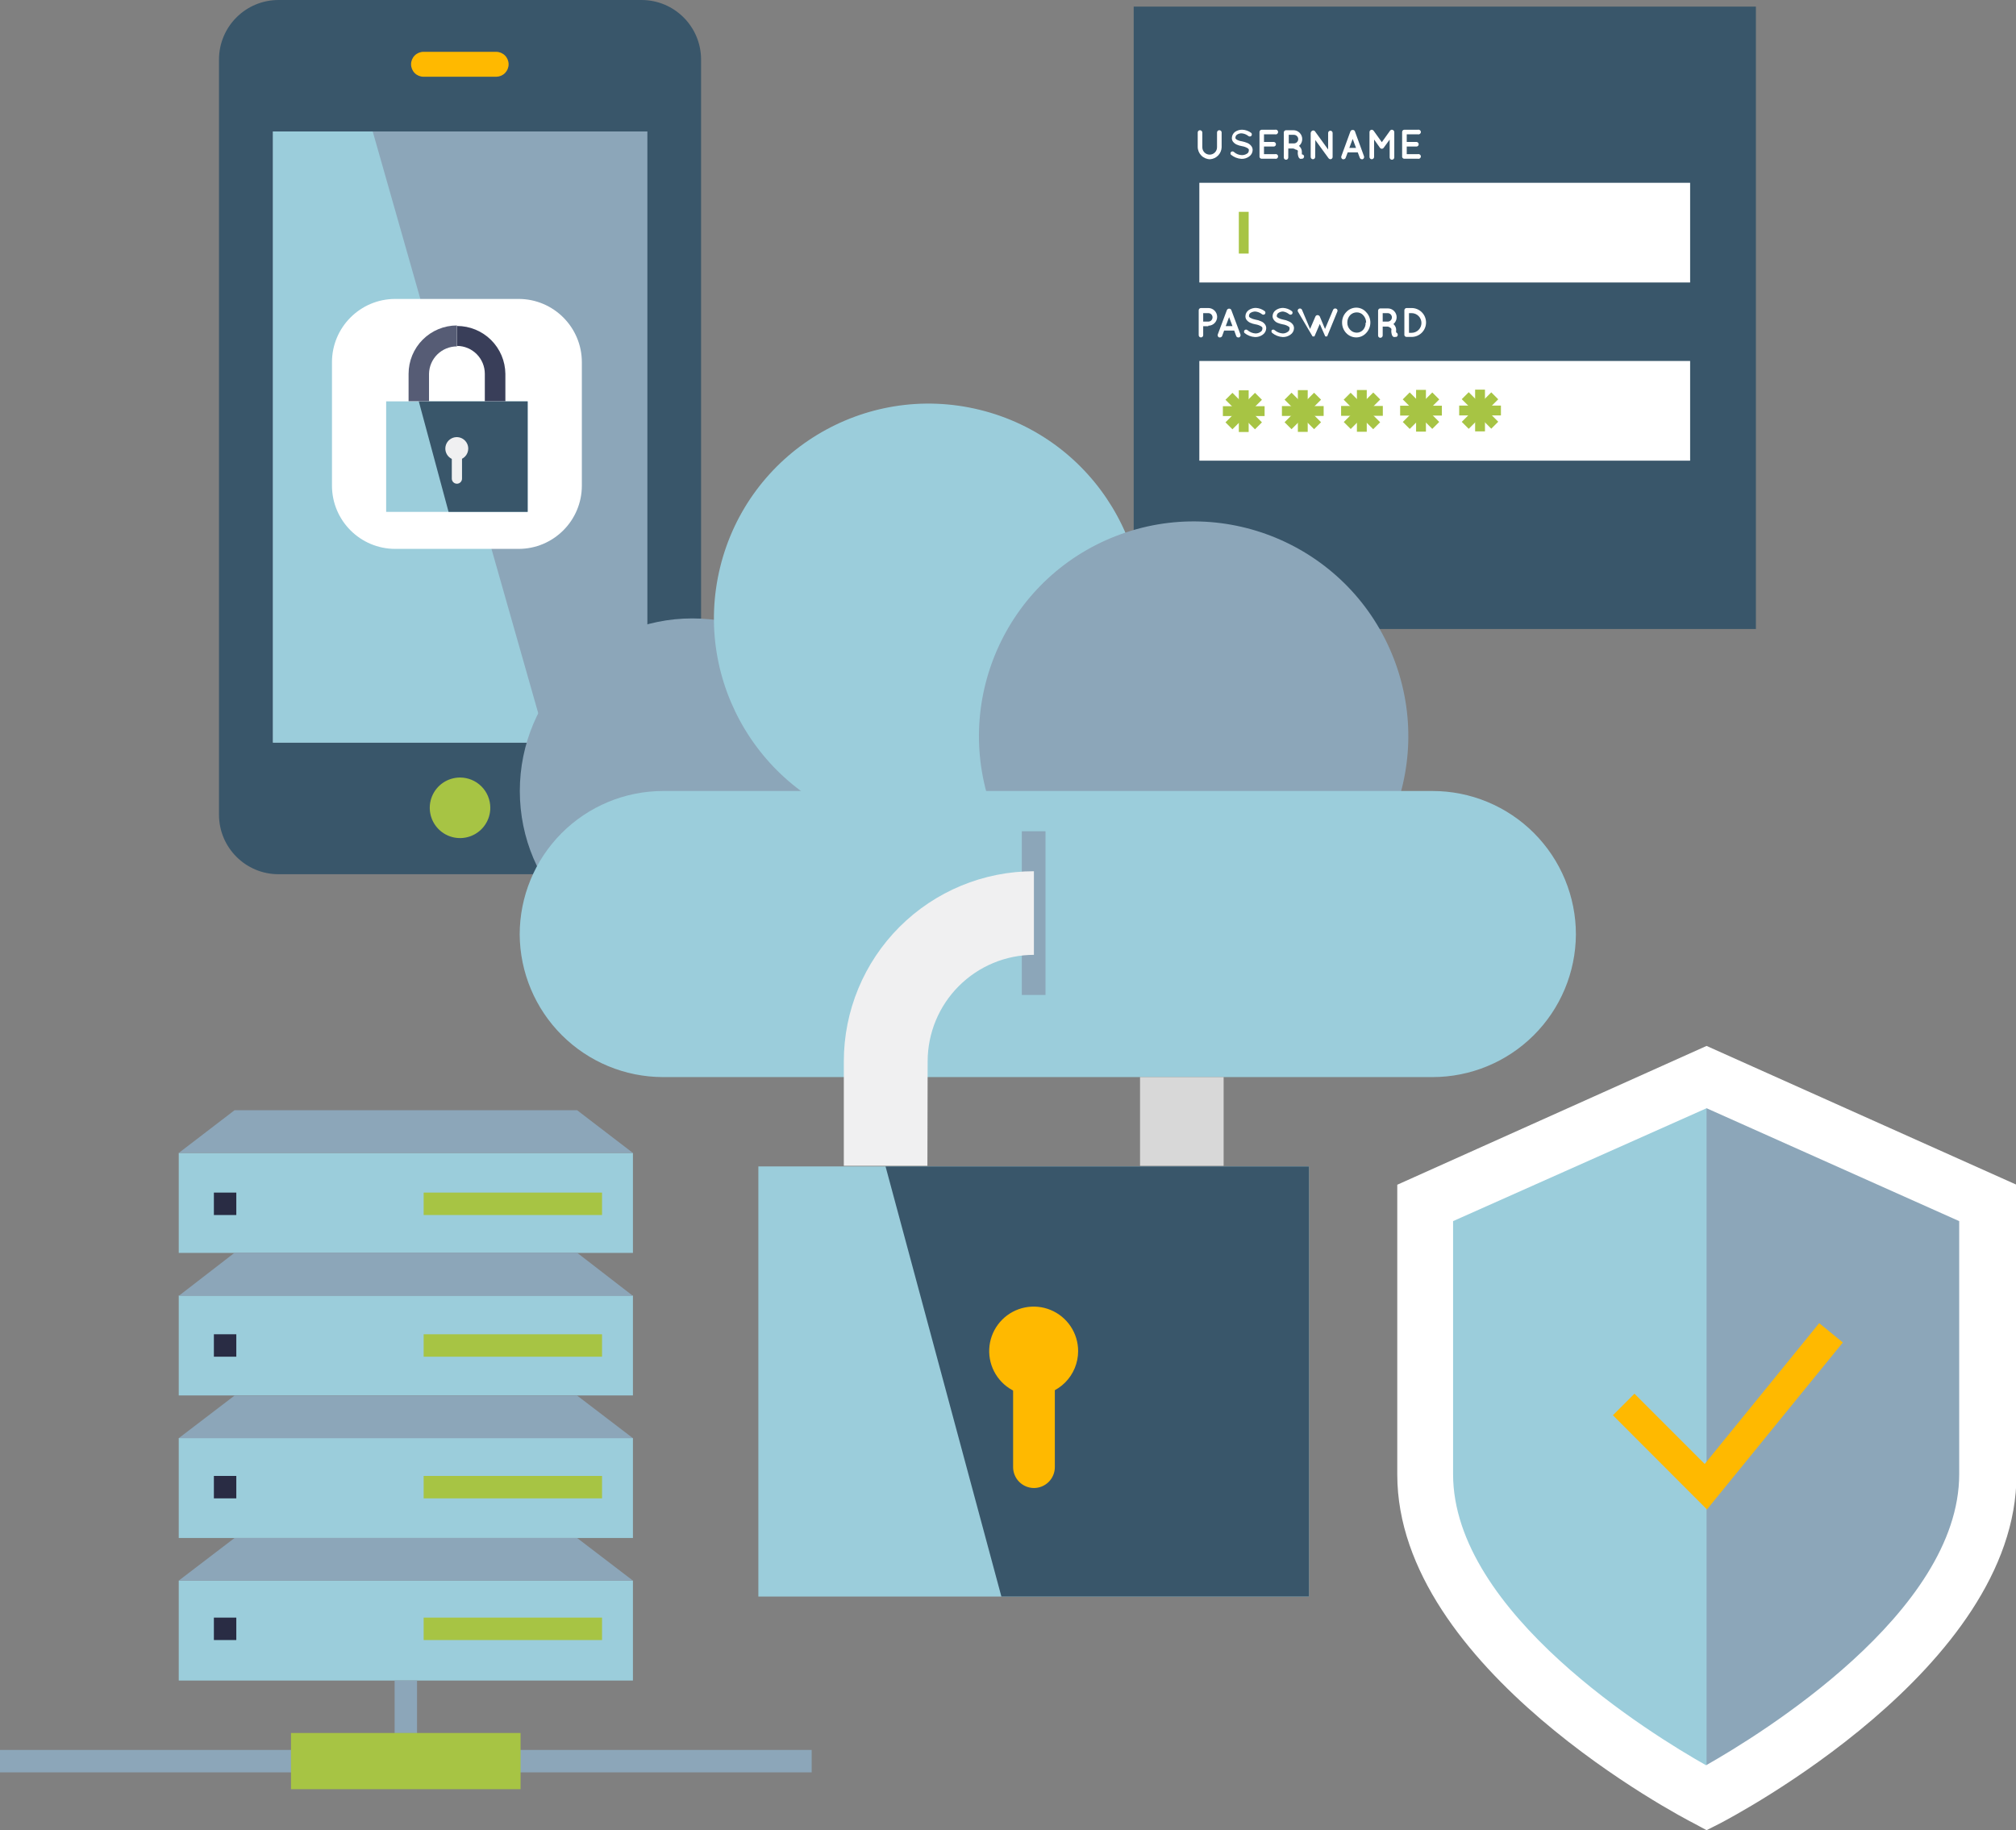 <svg width="455" height="413" viewBox="0 0 455 413" fill="none" xmlns="http://www.w3.org/2000/svg">
<rect x="0" y="0" width="455" height="413" fill="#808080" stroke="none"/>
<g clip-path="url(#clip0_12490_15936)">
<path d="M142.848 260.176H40.344V282.727H142.848V260.176Z" fill="#9BCDDB"/>
<path d="M142.848 292.344H40.344V314.895H142.848V292.344Z" fill="#9BCDDB"/>
<path d="M142.848 324.512H40.344V347.062H142.848V324.512Z" fill="#9BCDDB"/>
<path d="M142.848 356.68H40.344V379.23H142.848V356.68Z" fill="#9BCDDB"/>
<path d="M130.253 282.699H52.939L40.344 292.428H142.848L130.253 282.699Z" fill="#8CA6B9"/>
<path d="M130.253 250.531H52.939L40.344 260.176H142.848L130.253 250.531Z" fill="#8CA6B9"/>
<path d="M130.253 314.922H52.939L40.344 324.538H142.848L130.253 314.922Z" fill="#8CA6B9"/>
<path d="M130.253 347.062H52.939L40.344 356.679H142.848L130.253 347.062Z" fill="#8CA6B9"/>
<path d="M53.333 269.121H48.273V274.182H53.333V269.121Z" fill="#292C44"/>
<path d="M53.333 301.09H48.273V306.151H53.333V301.09Z" fill="#292C44"/>
<path d="M53.333 333.059H48.273V338.12H53.333V333.059Z" fill="#292C44"/>
<path d="M53.333 365.031H48.273V370.092H53.333V365.031Z" fill="#292C44"/>
<path d="M135.876 269.121H95.616V274.182H135.876V269.121Z" fill="#A7C444"/>
<path d="M135.876 301.09H95.616V306.151H135.876V301.09Z" fill="#A7C444"/>
<path d="M135.876 333.059H95.616V338.12H135.876V333.059Z" fill="#A7C444"/>
<path d="M135.876 365.031H95.616V370.092H135.876V365.031Z" fill="#A7C444"/>
<path d="M183.192 394.891H0V399.952H183.192V394.891Z" fill="#8CA6B9"/>
<path d="M89.065 379.232V391.098H94.126V379.232H89.065Z" fill="#8CA6B9"/>
<path d="M117.489 391.066H65.675V403.748H117.489V391.066Z" fill="#A7C444"/>
<path d="M321.542 271.51V332.78C321.542 373.101 385.052 405.887 385.052 405.887C385.052 405.887 448.59 373.214 448.59 332.78V271.51L385.164 243.055L321.542 271.51Z" fill="#9BCDDB"/>
<path d="M385.164 405.775C385.164 405.775 448.702 373.101 448.702 332.667V271.51L385.164 243.055V405.775Z" fill="#8CA6B9"/>
<path d="M385.164 412.999L382.353 411.481C379.541 410.075 315.356 376.502 315.356 332.75V267.347L385.164 236.023L455.112 267.347V332.778C455.112 376.502 390.843 410.075 388.116 411.509L385.164 412.999ZM327.952 275.558V332.666C327.952 363.933 372.934 391.517 385.052 398.35C397.113 391.517 442.18 363.933 442.18 332.666V275.558L385.164 250.083L327.952 275.558Z" fill="white"/>
<path d="M385.249 340.623L364.022 319.365L368.886 314.501L384.743 330.359L410.58 298.586L415.921 302.944L385.249 340.623Z" fill="#FFB900"/>
<path d="M144.788 0H62.863C55.441 0 49.425 6.018 49.425 13.441V183.837C49.425 191.26 55.441 197.277 62.863 197.277H144.788C152.21 197.277 158.227 191.26 158.227 183.837V13.441C158.227 6.018 152.21 0 144.788 0Z" fill="#39566A"/>
<path d="M146.11 29.664H61.599V167.584H146.11V29.664Z" fill="#8CA6B9"/>
<path d="M123.366 167.584H61.599V29.664H84.118L123.366 167.584Z" fill="#9BCDDB"/>
<path d="M110.658 182.29C110.658 183.641 110.257 184.962 109.506 186.086C108.756 187.209 107.689 188.085 106.44 188.602C105.192 189.12 103.818 189.255 102.493 188.991C101.168 188.728 99.951 188.077 98.995 187.121C98.04 186.166 97.389 184.948 97.125 183.623C96.862 182.297 96.997 180.923 97.514 179.675C98.031 178.426 98.907 177.359 100.03 176.609C101.154 175.858 102.475 175.457 103.826 175.457C105.638 175.457 107.375 176.177 108.657 177.458C109.938 178.74 110.658 180.478 110.658 182.29Z" fill="#A7C444"/>
<path d="M112.035 17.319H95.588C94.842 17.319 94.127 17.023 93.6 16.495C93.073 15.968 92.776 15.253 92.776 14.507C92.776 13.761 93.073 13.046 93.6 12.519C94.127 11.992 94.842 11.695 95.588 11.695H111.978C112.724 11.695 113.439 11.992 113.966 12.519C114.494 13.046 114.79 13.761 114.79 14.507C114.79 15.243 114.501 15.95 113.986 16.476C113.471 17.002 112.77 17.304 112.035 17.319Z" fill="#FFB900"/>
<path d="M117.039 67.457H89.206C81.318 67.457 74.924 73.852 74.924 81.741V109.578C74.924 117.467 81.318 123.862 89.206 123.862H117.039C124.927 123.862 131.321 117.467 131.321 109.578V81.741C131.321 73.852 124.927 67.457 117.039 67.457Z" fill="white"/>
<path d="M119.092 90.57H87.154V115.511H119.092V90.57Z" fill="#9BCDDB"/>
<path d="M119.091 115.511H101.239L94.519 90.57H119.091V115.511Z" fill="#39566A"/>
<path d="M105.681 101.227C105.681 100.715 105.528 100.213 105.243 99.787C104.957 99.361 104.552 99.03 104.078 98.835C103.603 98.64 103.082 98.59 102.579 98.692C102.077 98.794 101.616 99.044 101.255 99.408C100.895 99.773 100.651 100.236 100.554 100.74C100.458 101.244 100.513 101.765 100.713 102.237C100.913 102.709 101.249 103.111 101.678 103.392C102.107 103.673 102.61 103.82 103.122 103.814C103.804 103.807 104.454 103.531 104.933 103.047C105.412 102.562 105.681 101.909 105.681 101.227Z" fill="#F0F0F1"/>
<path d="M103.122 109.156C102.817 109.156 102.524 109.035 102.307 108.819C102.091 108.603 101.97 108.309 101.97 108.004V101.227C101.97 100.921 102.091 100.628 102.307 100.412C102.524 100.196 102.817 100.074 103.122 100.074C103.428 100.074 103.721 100.196 103.937 100.412C104.154 100.628 104.275 100.921 104.275 101.227V107.947C104.283 108.103 104.259 108.259 104.204 108.406C104.15 108.552 104.066 108.686 103.958 108.799C103.85 108.912 103.721 109.002 103.577 109.064C103.433 109.125 103.279 109.157 103.122 109.156Z" fill="#F0F0F1"/>
<path d="M96.826 90.541H92.215V84.355C92.215 81.462 93.364 78.687 95.41 76.641C97.456 74.595 100.23 73.445 103.123 73.445V78.169C101.472 78.169 99.887 78.817 98.709 79.974C97.531 81.131 96.855 82.704 96.826 84.355V90.541Z" fill="#565C75"/>
<path d="M114.06 90.542H109.421V84.356C109.421 82.69 108.761 81.093 107.586 79.912C106.411 78.732 104.817 78.065 103.151 78.058V73.559C106.025 73.558 108.783 74.692 110.825 76.714C112.868 78.736 114.03 81.482 114.06 84.356V90.542Z" fill="#393E59"/>
<path d="M396.298 1.492H255.867V141.943H396.298V1.492Z" fill="#39566A"/>
<path d="M381.453 41.25H270.684V63.745H381.453V41.25Z" fill="white"/>
<path d="M381.453 81.457H270.684V103.952H381.453V81.457Z" fill="white"/>
<path d="M281.817 47.801H279.596V57.22H281.817V47.801Z" fill="#A7C444"/>
<path d="M281.817 88.066H279.596V97.486H281.817V88.066Z" fill="#A7C444"/>
<path d="M278.154 88.644L276.583 90.215L283.243 96.876L284.813 95.305L278.154 88.644Z" fill="#A7C444"/>
<path d="M285.415 91.664H275.997V93.885H285.415V91.664Z" fill="#A7C444"/>
<path d="M283.243 88.644L276.583 95.305L278.154 96.875L284.813 90.215L283.243 88.644Z" fill="#A7C444"/>
<path d="M295.143 88.039H292.922V97.459H295.143V88.039Z" fill="#A7C444"/>
<path d="M291.492 88.621L289.922 90.191L296.582 96.852L298.152 95.281L291.492 88.621Z" fill="#A7C444"/>
<path d="M298.741 91.637H289.323V93.858H298.741V91.637Z" fill="#A7C444"/>
<path d="M296.582 88.621L289.922 95.281L291.492 96.852L298.152 90.191L296.582 88.621Z" fill="#A7C444"/>
<path d="M308.469 88.012H306.248V97.431H308.469V88.012Z" fill="#A7C444"/>
<path d="M304.831 88.625L303.261 90.195L309.92 96.856L311.491 95.285L304.831 88.625Z" fill="#A7C444"/>
<path d="M312.096 91.609H302.678V93.831H312.096V91.609Z" fill="#A7C444"/>
<path d="M309.941 88.578L303.281 95.238L304.852 96.809L311.511 90.148L309.941 88.578Z" fill="#A7C444"/>
<path d="M321.824 87.981H319.603V97.4H321.824V87.981Z" fill="#A7C444"/>
<path d="M318.162 88.55L316.592 90.121L323.252 96.782L324.822 95.211L318.162 88.55Z" fill="#A7C444"/>
<path d="M325.422 91.555H316.004V93.776H325.422V91.555Z" fill="#A7C444"/>
<path d="M323.259 88.562L316.6 95.223L318.17 96.793L324.83 90.133L323.259 88.562Z" fill="#A7C444"/>
<path d="M335.149 87.926H332.928V97.345H335.149V87.926Z" fill="#A7C444"/>
<path d="M331.482 88.507L329.911 90.078L336.571 96.739L338.141 95.168L331.482 88.507Z" fill="#A7C444"/>
<path d="M338.748 91.523H329.33V93.745H338.748V91.523Z" fill="#A7C444"/>
<path d="M336.571 88.535L329.911 95.195L331.482 96.766L338.141 90.105L336.571 88.535Z" fill="#A7C444"/>
<path d="M273.13 35.935C272.384 35.935 271.669 35.639 271.142 35.112C270.614 34.584 270.318 33.869 270.318 33.123V29.918C270.314 29.849 270.325 29.78 270.348 29.716C270.372 29.651 270.409 29.592 270.456 29.542C270.503 29.492 270.561 29.452 270.624 29.425C270.687 29.398 270.755 29.384 270.824 29.384C270.966 29.384 271.102 29.44 271.202 29.54C271.302 29.64 271.358 29.776 271.358 29.918V33.236C271.358 33.676 271.533 34.098 271.844 34.409C272.155 34.72 272.577 34.895 273.017 34.895C273.457 34.895 273.879 34.72 274.19 34.409C274.501 34.098 274.676 33.676 274.676 33.236V29.918C274.672 29.847 274.683 29.775 274.708 29.709C274.734 29.642 274.773 29.581 274.823 29.531C274.874 29.481 274.934 29.441 275.001 29.416C275.068 29.391 275.139 29.38 275.21 29.384C275.279 29.384 275.347 29.398 275.41 29.425C275.474 29.452 275.531 29.492 275.578 29.542C275.626 29.592 275.662 29.651 275.686 29.716C275.71 29.78 275.72 29.849 275.716 29.918V33.236C275.691 33.925 275.413 34.58 274.936 35.078C274.46 35.575 273.817 35.88 273.13 35.935Z" fill="white"/>
<path d="M277.825 34.303C277.914 34.214 278.036 34.164 278.162 34.164C278.289 34.164 278.41 34.214 278.5 34.303C278.99 34.737 279.617 34.985 280.271 35.006C280.689 35.014 281.1 34.896 281.452 34.669C281.57 34.6 281.669 34.502 281.738 34.384C281.807 34.265 281.844 34.131 281.845 33.994C281.873 33.903 281.873 33.804 281.845 33.713C281.782 33.593 281.684 33.495 281.564 33.432C281.176 33.2 280.746 33.047 280.299 32.982C279.882 32.911 279.476 32.788 279.09 32.616C278.739 32.455 278.439 32.202 278.218 31.885C278.082 31.656 278.014 31.393 278.022 31.126C278.032 30.856 278.104 30.592 278.23 30.354C278.357 30.115 278.535 29.908 278.753 29.748C279.234 29.424 279.803 29.258 280.383 29.27C281.117 29.302 281.823 29.557 282.407 30.001C282.49 30.094 282.536 30.214 282.536 30.339C282.536 30.463 282.49 30.583 282.407 30.676C282.315 30.759 282.195 30.805 282.07 30.805C281.946 30.805 281.825 30.759 281.733 30.676C281.304 30.339 280.786 30.134 280.243 30.086C279.863 30.071 279.488 30.18 279.174 30.395C279.079 30.463 278.999 30.551 278.941 30.653C278.883 30.755 278.847 30.869 278.837 30.985C278.818 31.069 278.818 31.155 278.837 31.238L279.09 31.491C279.454 31.699 279.855 31.832 280.271 31.885C280.713 31.975 281.147 32.106 281.564 32.279C281.943 32.446 282.265 32.719 282.492 33.066C282.637 33.303 282.715 33.575 282.717 33.853C282.71 34.142 282.636 34.425 282.499 34.679C282.362 34.933 282.167 35.151 281.929 35.316C281.424 35.682 280.811 35.87 280.186 35.85C279.308 35.794 278.471 35.459 277.797 34.894C277.734 34.806 277.703 34.701 277.709 34.594C277.714 34.487 277.755 34.384 277.825 34.303Z" fill="white"/>
<path d="M284.263 35.43V29.806C284.259 29.737 284.269 29.669 284.293 29.604C284.316 29.539 284.353 29.48 284.4 29.43C284.448 29.38 284.505 29.34 284.568 29.313C284.631 29.286 284.7 29.272 284.769 29.272H287.805C287.883 29.253 287.965 29.253 288.043 29.271C288.122 29.288 288.195 29.323 288.259 29.373C288.322 29.424 288.373 29.487 288.408 29.56C288.443 29.632 288.461 29.712 288.461 29.792C288.461 29.873 288.443 29.952 288.408 30.024C288.373 30.097 288.322 30.161 288.259 30.211C288.195 30.261 288.122 30.296 288.043 30.313C287.965 30.331 287.883 30.331 287.805 30.312H285.275V32.028H287.468C287.6 32.034 287.724 32.09 287.818 32.183C287.911 32.277 287.967 32.401 287.974 32.534C287.977 32.602 287.967 32.671 287.943 32.736C287.92 32.801 287.883 32.86 287.836 32.91C287.788 32.96 287.731 33 287.668 33.027C287.605 33.054 287.536 33.068 287.468 33.068H285.275V34.783H287.805C287.883 34.765 287.965 34.764 288.043 34.782C288.122 34.8 288.195 34.835 288.259 34.885C288.322 34.935 288.373 34.998 288.408 35.071C288.443 35.143 288.461 35.223 288.461 35.303C288.461 35.384 288.443 35.463 288.408 35.536C288.373 35.608 288.322 35.672 288.259 35.722C288.195 35.772 288.122 35.807 288.043 35.825C287.965 35.842 287.883 35.842 287.805 35.823H284.769C284.652 35.826 284.537 35.789 284.445 35.717C284.353 35.645 284.288 35.544 284.263 35.43Z" fill="white"/>
<path d="M294.299 35.147C294.344 35.281 294.333 35.428 294.27 35.554C294.207 35.681 294.096 35.777 293.962 35.822H293.765C293.646 35.859 293.519 35.859 293.4 35.822C293.269 35.738 293.163 35.622 293.091 35.484C292.948 35.137 292.881 34.763 292.894 34.388C292.943 34.252 292.943 34.102 292.894 33.966C292.756 33.834 292.577 33.755 292.388 33.741C292.239 33.627 292.066 33.55 291.882 33.516H290.757V35.541C290.757 35.675 290.704 35.804 290.609 35.899C290.514 35.993 290.385 36.047 290.251 36.047C290.117 36.047 289.988 35.993 289.893 35.899C289.798 35.804 289.745 35.675 289.745 35.541V29.917C289.741 29.848 289.751 29.779 289.775 29.715C289.799 29.65 289.835 29.591 289.883 29.541C289.93 29.491 289.987 29.451 290.051 29.424C290.114 29.397 290.182 29.383 290.251 29.383H291.91C292.174 29.383 292.436 29.435 292.68 29.537C292.924 29.64 293.145 29.789 293.331 29.977C293.517 30.166 293.663 30.389 293.762 30.635C293.861 30.88 293.91 31.143 293.906 31.407C293.906 31.699 293.84 31.987 293.714 32.25C293.587 32.513 293.403 32.744 293.175 32.926C293.309 33.026 293.423 33.15 293.512 33.291C293.723 33.586 293.832 33.941 293.821 34.303C293.821 34.557 293.821 34.753 293.821 34.838C293.922 34.839 294.021 34.869 294.105 34.923C294.19 34.978 294.257 35.056 294.299 35.147ZM293.006 31.407C293.006 31.146 292.902 30.896 292.718 30.711C292.533 30.527 292.283 30.423 292.022 30.423H290.869V32.363H292.022C292.278 32.363 292.524 32.264 292.708 32.085C292.892 31.907 292.999 31.663 293.006 31.407Z" fill="white"/>
<path d="M296.829 35.428C296.829 35.562 296.776 35.691 296.681 35.786C296.586 35.881 296.458 35.934 296.323 35.934C296.189 35.934 296.061 35.881 295.966 35.786C295.871 35.691 295.817 35.562 295.817 35.428V30.001C295.823 29.919 295.847 29.839 295.885 29.767C295.924 29.694 295.977 29.63 296.042 29.579C296.137 29.488 296.263 29.438 296.394 29.438C296.525 29.438 296.651 29.488 296.745 29.579L299.753 33.741V30.001C299.753 29.867 299.807 29.738 299.902 29.643C299.996 29.548 300.125 29.495 300.259 29.495C300.394 29.495 300.522 29.548 300.617 29.643C300.712 29.738 300.765 29.867 300.765 30.001V35.428C300.765 35.562 300.712 35.691 300.617 35.786C300.522 35.881 300.394 35.934 300.259 35.934C300.108 35.922 299.967 35.851 299.866 35.737L296.858 31.604L296.829 35.428Z" fill="white"/>
<path d="M306.444 34.389H304.167L303.717 35.598C303.681 35.702 303.612 35.79 303.521 35.851C303.429 35.912 303.321 35.942 303.211 35.935H303.043C302.914 35.885 302.809 35.786 302.752 35.661C302.694 35.535 302.687 35.391 302.733 35.261L304.786 29.637C304.827 29.539 304.898 29.456 304.989 29.4C305.08 29.345 305.186 29.32 305.292 29.328C305.399 29.315 305.507 29.338 305.599 29.394C305.69 29.451 305.761 29.536 305.798 29.637L307.85 35.261C307.896 35.391 307.89 35.535 307.832 35.661C307.774 35.786 307.67 35.885 307.541 35.935H307.372C307.267 35.936 307.165 35.903 307.08 35.843C306.994 35.782 306.929 35.697 306.894 35.598L306.444 34.389ZM306.051 33.377L305.292 31.352L304.533 33.377H306.051Z" fill="white"/>
<path d="M314.682 29.916V35.54C314.674 35.677 314.615 35.805 314.516 35.9C314.416 35.994 314.284 36.046 314.147 36.046C314.013 36.046 313.885 35.993 313.79 35.898C313.695 35.803 313.641 35.674 313.641 35.54V31.491L312.292 33.347C312.244 33.414 312.181 33.47 312.108 33.509C312.034 33.548 311.953 33.569 311.87 33.572C311.787 33.569 311.706 33.548 311.633 33.509C311.56 33.47 311.496 33.414 311.448 33.347L310.127 31.491V35.427C310.12 35.564 310.06 35.693 309.961 35.787C309.862 35.881 309.73 35.934 309.593 35.934C309.459 35.934 309.33 35.88 309.235 35.785C309.14 35.69 309.087 35.562 309.087 35.427V29.804C309.087 29.667 309.139 29.535 309.233 29.436C309.327 29.336 309.456 29.277 309.593 29.27C309.675 29.276 309.755 29.299 309.828 29.337C309.9 29.376 309.964 29.43 310.015 29.494L311.87 32.081L313.726 29.494C313.772 29.425 313.835 29.368 313.908 29.329C313.982 29.29 314.064 29.269 314.147 29.27C314.227 29.273 314.304 29.292 314.375 29.327C314.446 29.363 314.509 29.412 314.559 29.473C314.61 29.534 314.647 29.605 314.668 29.682C314.689 29.758 314.694 29.838 314.682 29.916Z" fill="white"/>
<path d="M316.453 35.43V29.806C316.449 29.735 316.46 29.664 316.485 29.597C316.511 29.53 316.55 29.47 316.6 29.419C316.651 29.369 316.711 29.33 316.778 29.304C316.845 29.279 316.916 29.268 316.987 29.272H320.023C320.102 29.253 320.183 29.253 320.262 29.271C320.34 29.288 320.414 29.323 320.477 29.373C320.54 29.424 320.591 29.487 320.626 29.56C320.661 29.632 320.679 29.712 320.679 29.792C320.679 29.873 320.661 29.952 320.626 30.024C320.591 30.097 320.54 30.161 320.477 30.211C320.414 30.261 320.34 30.296 320.262 30.313C320.183 30.331 320.102 30.331 320.023 30.312H317.493V32.028H319.686C319.818 32.034 319.943 32.09 320.036 32.183C320.13 32.277 320.185 32.401 320.192 32.534C320.196 32.602 320.186 32.671 320.162 32.736C320.138 32.801 320.102 32.86 320.054 32.91C320.007 32.96 319.95 33 319.886 33.027C319.823 33.054 319.755 33.068 319.686 33.068H317.493V34.783H320.023C320.102 34.765 320.183 34.764 320.262 34.782C320.34 34.8 320.414 34.835 320.477 34.885C320.54 34.935 320.591 34.998 320.626 35.071C320.661 35.143 320.679 35.223 320.679 35.303C320.679 35.384 320.661 35.463 320.626 35.536C320.591 35.608 320.54 35.672 320.477 35.722C320.414 35.772 320.34 35.807 320.262 35.825C320.183 35.842 320.102 35.842 320.023 35.823H316.987C316.866 35.833 316.745 35.799 316.647 35.726C316.548 35.654 316.48 35.549 316.453 35.43Z" fill="white"/>
<path d="M272.708 73.613H271.555V75.638C271.555 75.772 271.502 75.9 271.407 75.996C271.312 76.09 271.183 76.144 271.049 76.144C270.915 76.144 270.786 76.09 270.691 75.996C270.596 75.9 270.543 75.772 270.543 75.638V70.014C270.543 69.948 270.556 69.882 270.581 69.82C270.607 69.759 270.644 69.703 270.691 69.656C270.738 69.609 270.794 69.572 270.855 69.546C270.917 69.521 270.983 69.508 271.049 69.508H272.708C273.237 69.508 273.745 69.718 274.119 70.093C274.494 70.467 274.704 70.975 274.704 71.504C274.704 72.034 274.494 72.541 274.119 72.916C273.745 73.29 273.237 73.501 272.708 73.501V73.613ZM271.555 72.573H272.708C272.961 72.573 273.204 72.472 273.384 72.293C273.563 72.113 273.664 71.87 273.664 71.617C273.664 71.363 273.563 71.12 273.384 70.941C273.204 70.761 272.961 70.661 272.708 70.661H271.555V72.573Z" fill="white"/>
<path d="M278.556 74.598H276.279L275.829 75.835C275.784 75.931 275.713 76.011 275.623 76.067C275.532 76.122 275.428 76.149 275.323 76.145H275.154C275.025 76.094 274.921 75.996 274.863 75.87C274.805 75.744 274.799 75.6 274.845 75.47L276.897 69.987C276.937 69.886 277.007 69.799 277.097 69.739C277.188 69.679 277.294 69.647 277.403 69.649C277.513 69.643 277.621 69.673 277.712 69.733C277.804 69.794 277.873 69.883 277.909 69.987L279.962 75.47C280.007 75.6 280.001 75.744 279.943 75.87C279.886 75.996 279.781 76.094 279.652 76.145H279.484C279.381 76.151 279.28 76.124 279.194 76.069C279.107 76.013 279.042 75.931 279.006 75.835L278.556 74.598ZM278.162 73.586L277.403 71.561L276.644 73.586H278.162Z" fill="white"/>
<path d="M280.889 74.514C280.978 74.424 281.1 74.374 281.226 74.374C281.353 74.374 281.474 74.424 281.563 74.514C282.061 74.941 282.681 75.197 283.335 75.245C283.758 75.257 284.173 75.129 284.515 74.879C284.634 74.811 284.733 74.713 284.802 74.594C284.871 74.476 284.908 74.341 284.909 74.204C284.937 74.113 284.937 74.015 284.909 73.923C284.846 73.803 284.748 73.705 284.628 73.642C284.24 73.41 283.81 73.257 283.363 73.192C282.946 73.121 282.54 72.999 282.154 72.827C281.803 72.665 281.503 72.413 281.282 72.096C281.146 71.866 281.078 71.603 281.086 71.336C281.092 71.07 281.162 70.808 281.289 70.574C281.416 70.339 281.597 70.138 281.817 69.987C282.294 69.653 282.864 69.476 283.447 69.481C284.184 69.52 284.89 69.785 285.471 70.24C285.552 70.328 285.597 70.443 285.597 70.563C285.597 70.683 285.552 70.798 285.471 70.886C285.379 70.969 285.258 71.015 285.134 71.015C285.01 71.015 284.889 70.969 284.797 70.886C284.368 70.549 283.85 70.344 283.307 70.296C282.928 70.296 282.558 70.403 282.238 70.605C282.138 70.669 282.055 70.756 281.997 70.859C281.938 70.962 281.905 71.077 281.901 71.196C281.882 71.279 281.882 71.366 281.901 71.449C281.97 71.547 282.056 71.632 282.154 71.702C282.521 71.907 282.92 72.05 283.335 72.124C283.784 72.187 284.22 72.32 284.628 72.517C285.011 72.664 285.336 72.93 285.556 73.276C285.701 73.513 285.779 73.786 285.781 74.064C285.774 74.352 285.699 74.635 285.563 74.889C285.426 75.144 285.231 75.362 284.993 75.526C284.488 75.893 283.875 76.081 283.25 76.06C282.376 76.012 281.539 75.687 280.861 75.132C280.796 75.041 280.764 74.93 280.769 74.818C280.774 74.706 280.816 74.599 280.889 74.514Z" fill="white"/>
<path d="M287.018 74.514C287.107 74.424 287.229 74.374 287.355 74.374C287.481 74.374 287.603 74.424 287.692 74.514C288.2 74.941 288.83 75.197 289.492 75.245C289.906 75.253 290.311 75.124 290.644 74.879C290.763 74.811 290.862 74.713 290.931 74.594C291 74.476 291.037 74.341 291.038 74.204C291.066 74.113 291.066 74.015 291.038 73.923C290.975 73.803 290.877 73.705 290.757 73.642C290.371 73.406 289.94 73.253 289.492 73.192C289.076 73.116 288.671 72.993 288.283 72.827C287.936 72.671 287.643 72.417 287.439 72.096C287.293 71.869 287.215 71.606 287.214 71.336C287.221 71.07 287.29 70.808 287.418 70.574C287.545 70.339 287.726 70.138 287.945 69.987C288.423 69.653 288.993 69.476 289.576 69.481C290.313 69.52 291.019 69.785 291.6 70.24C291.681 70.328 291.726 70.443 291.726 70.563C291.726 70.683 291.681 70.798 291.6 70.886C291.507 70.969 291.387 71.015 291.263 71.015C291.138 71.015 291.018 70.969 290.926 70.886C290.536 70.573 290.07 70.369 289.576 70.296C289.207 70.296 288.845 70.404 288.536 70.605C288.434 70.669 288.348 70.756 288.284 70.858C288.221 70.96 288.182 71.076 288.17 71.196C288.151 71.279 288.151 71.366 288.17 71.449L288.423 71.702C288.791 71.907 289.19 72.05 289.604 72.124C290.044 72.187 290.471 72.32 290.869 72.517C291.255 72.672 291.587 72.936 291.825 73.276C291.971 73.513 292.049 73.786 292.05 74.064C292.043 74.355 291.965 74.641 291.823 74.895C291.681 75.15 291.479 75.367 291.235 75.526C290.737 75.887 290.134 76.075 289.52 76.06C288.645 76.012 287.808 75.687 287.13 75.132C287.044 75.057 286.987 74.955 286.966 74.843C286.946 74.73 286.964 74.614 287.018 74.514Z" fill="white"/>
<path d="M301.834 70.295L299.528 75.919H299.106L297.869 73.107L296.66 75.919H296.239L292.921 70.295C292.894 70.234 292.88 70.169 292.88 70.103C292.88 70.036 292.893 69.971 292.92 69.91C292.946 69.849 292.985 69.794 293.033 69.749C293.082 69.704 293.14 69.67 293.202 69.648C293.322 69.6 293.456 69.6 293.576 69.647C293.696 69.694 293.794 69.785 293.849 69.901L295.677 74.232L296.885 71.42C296.925 71.326 296.992 71.247 297.077 71.192C297.162 71.136 297.262 71.108 297.363 71.111C297.467 71.113 297.569 71.143 297.658 71.197C297.747 71.251 297.82 71.328 297.869 71.42L299.05 74.232L300.878 69.901C300.905 69.84 300.944 69.785 300.993 69.739C301.042 69.693 301.099 69.657 301.162 69.634C301.225 69.61 301.292 69.599 301.359 69.602C301.426 69.604 301.492 69.62 301.552 69.648C301.615 69.67 301.673 69.704 301.721 69.749C301.77 69.794 301.809 69.849 301.835 69.91C301.862 69.971 301.875 70.036 301.875 70.103C301.875 70.169 301.861 70.234 301.834 70.295Z" fill="white"/>
<path d="M308.328 70.434C308.946 71.064 309.289 71.913 309.284 72.796C309.28 73.677 308.938 74.523 308.328 75.158C308.045 75.466 307.702 75.713 307.32 75.882C306.938 76.051 306.525 76.14 306.107 76.142C305.68 76.141 305.259 76.053 304.867 75.884C304.476 75.715 304.123 75.468 303.83 75.158C303.227 74.52 302.895 73.674 302.902 72.796C302.886 71.917 303.22 71.067 303.83 70.434C304.118 70.117 304.47 69.863 304.862 69.688C305.254 69.514 305.678 69.423 306.107 69.422C306.528 69.422 306.944 69.513 307.327 69.688C307.71 69.862 308.051 70.117 308.328 70.434ZM308.328 72.796C308.328 72.181 308.098 71.589 307.681 71.137C307.499 70.93 307.274 70.765 307.021 70.654C306.769 70.542 306.495 70.486 306.219 70.49C305.935 70.487 305.654 70.543 305.392 70.654C305.131 70.766 304.896 70.93 304.701 71.137C304.293 71.592 304.072 72.185 304.083 72.796C304.072 73.391 304.294 73.966 304.701 74.399C304.893 74.611 305.128 74.781 305.389 74.897C305.65 75.013 305.933 75.073 306.219 75.074C306.497 75.072 306.771 75.011 307.024 74.895C307.276 74.779 307.5 74.609 307.681 74.399C308.056 73.951 308.247 73.379 308.215 72.796H308.328Z" fill="white"/>
<path d="M315.441 75.386C315.464 75.449 315.473 75.515 315.47 75.582C315.466 75.648 315.45 75.714 315.421 75.774C315.392 75.834 315.352 75.888 315.302 75.932C315.253 75.977 315.195 76.011 315.132 76.033H314.879C314.759 76.063 314.634 76.063 314.514 76.033C314.39 75.952 314.285 75.847 314.204 75.724C314.062 75.366 313.995 74.983 314.007 74.599C314.057 74.463 314.057 74.313 314.007 74.177C313.935 74.072 313.839 73.985 313.726 73.924C313.578 73.81 313.404 73.733 313.22 73.699H312.068V75.724C312.06 75.86 312.001 75.989 311.902 76.083C311.802 76.177 311.67 76.23 311.533 76.23C311.399 76.23 311.27 76.176 311.176 76.081C311.081 75.987 311.027 75.858 311.027 75.724V70.1C311.027 69.966 311.081 69.837 311.176 69.742C311.27 69.647 311.399 69.594 311.533 69.594H313.22C313.75 69.594 314.257 69.804 314.632 70.178C315.006 70.553 315.216 71.061 315.216 71.59C315.215 71.886 315.148 72.177 315.022 72.444C314.896 72.712 314.713 72.948 314.485 73.137C314.609 73.228 314.714 73.343 314.795 73.474C315.005 73.769 315.114 74.124 315.104 74.486C315.078 74.663 315.078 74.843 315.104 75.021C315.186 75.05 315.259 75.098 315.318 75.162C315.376 75.225 315.419 75.302 315.441 75.386ZM314.148 71.618C314.148 71.365 314.047 71.121 313.868 70.942C313.689 70.763 313.446 70.662 313.192 70.662H312.068V72.574H313.22C313.469 72.567 313.705 72.463 313.878 72.284C314.051 72.106 314.148 71.867 314.148 71.618Z" fill="white"/>
<path d="M316.959 75.638V70.014C316.959 69.948 316.972 69.882 316.998 69.82C317.023 69.759 317.06 69.703 317.107 69.656C317.154 69.609 317.21 69.572 317.271 69.546C317.333 69.521 317.399 69.508 317.465 69.508H318.59C319.455 69.508 320.284 69.852 320.896 70.463C321.507 71.075 321.851 71.904 321.851 72.769C321.851 73.635 321.507 74.464 320.896 75.076C320.284 75.688 319.455 76.031 318.59 76.031H317.465C317.348 76.034 317.234 75.996 317.142 75.925C317.049 75.853 316.985 75.751 316.959 75.638ZM317.999 75.103H318.59C319.179 75.103 319.744 74.869 320.16 74.453C320.577 74.036 320.811 73.471 320.811 72.882C320.811 72.293 320.577 71.728 320.16 71.311C319.744 70.895 319.179 70.661 318.59 70.661H317.999V75.103Z" fill="white"/>
<path d="M156.258 217.438C177.763 217.438 195.197 200.002 195.197 178.494C195.197 156.986 177.763 139.551 156.258 139.551C134.754 139.551 117.32 156.986 117.32 178.494C117.32 200.002 134.754 217.438 156.258 217.438Z" fill="#8CA6B9"/>
<path d="M256.629 151.056C262.992 125.067 247.085 98.84 221.1 92.475C195.115 86.111 168.891 102.02 162.528 128.009C156.164 153.998 172.071 180.226 198.056 186.59C224.042 192.954 250.265 177.045 256.629 151.056Z" fill="#9BCDDB"/>
<path d="M286.9 211.295C311.846 201.628 324.233 173.566 314.567 148.616C304.901 123.667 276.843 111.278 251.897 120.945C226.951 130.612 214.564 158.675 224.23 183.624C233.896 208.574 261.954 220.962 286.9 211.295Z" fill="#8CA6B9"/>
<path d="M323.313 243.055H149.567C141.036 243.026 132.86 239.631 126.817 233.608C120.774 227.585 117.351 219.421 117.292 210.888C117.292 202.317 120.689 194.095 126.738 188.023C132.788 181.952 140.997 178.526 149.567 178.496H323.313C327.565 178.496 331.775 179.334 335.703 180.962C339.631 182.591 343.199 184.977 346.204 187.985C349.209 190.994 351.592 194.565 353.217 198.494C354.842 202.424 355.676 206.636 355.672 210.888C355.62 219.438 352.188 227.619 346.125 233.646C340.062 239.673 331.861 243.056 323.313 243.055Z" fill="#9BCDDB"/>
<path d="M295.424 263.215H171.159V360.279H295.424V263.215Z" fill="#9BCDDB"/>
<path d="M295.423 360.279H226.009L199.863 263.215H295.423V360.279Z" fill="#39566A"/>
<path d="M276.165 243.055H257.301V263.075H276.165V243.055Z" fill="#D8D8D8"/>
<path d="M243.328 304.914C243.334 302.925 242.749 300.979 241.647 299.323C240.545 297.668 238.976 296.377 237.139 295.614C235.302 294.852 233.28 294.653 231.33 295.041C229.38 295.43 227.589 296.389 226.185 297.798C224.78 299.206 223.826 301 223.443 302.952C223.06 304.903 223.265 306.925 224.032 308.76C224.8 310.595 226.095 312.16 227.754 313.258C229.412 314.355 231.359 314.935 233.348 314.924C235.995 314.909 238.529 313.849 240.399 311.974C242.268 310.099 243.321 307.562 243.328 304.914Z" fill="#FFB900"/>
<path d="M233.348 335.786C232.1 335.779 230.906 335.278 230.026 334.393C229.146 333.507 228.653 332.31 228.653 331.062V304.912C228.603 304.263 228.687 303.611 228.901 302.996C229.115 302.381 229.454 301.817 229.896 301.339C230.338 300.861 230.874 300.48 231.471 300.22C232.067 299.959 232.711 299.824 233.362 299.824C234.013 299.824 234.657 299.959 235.253 300.22C235.85 300.48 236.386 300.861 236.828 301.339C237.27 301.817 237.609 302.381 237.823 302.996C238.037 303.611 238.121 304.263 238.071 304.912V331.062C238.071 332.315 237.573 333.517 236.688 334.402C235.802 335.288 234.6 335.786 233.348 335.786Z" fill="#FFB900"/>
<path d="M235.963 187.578H230.621V224.525H235.963V187.578Z" fill="#8CA6B9"/>
<path d="M209.31 263.073H190.445V239.482C190.453 228.107 194.976 217.2 203.021 209.159C211.066 201.118 221.974 196.602 233.348 196.602V215.469C226.987 215.484 220.892 218.019 216.397 222.52C211.902 227.021 209.374 233.12 209.366 239.482L209.31 263.073Z" fill="#F0F0F1"/>
</g>
<defs>
<clipPath id="clip0_12490_15936">
<rect width="455" height="413" fill="white"/>
</clipPath>
</defs>
</svg>
